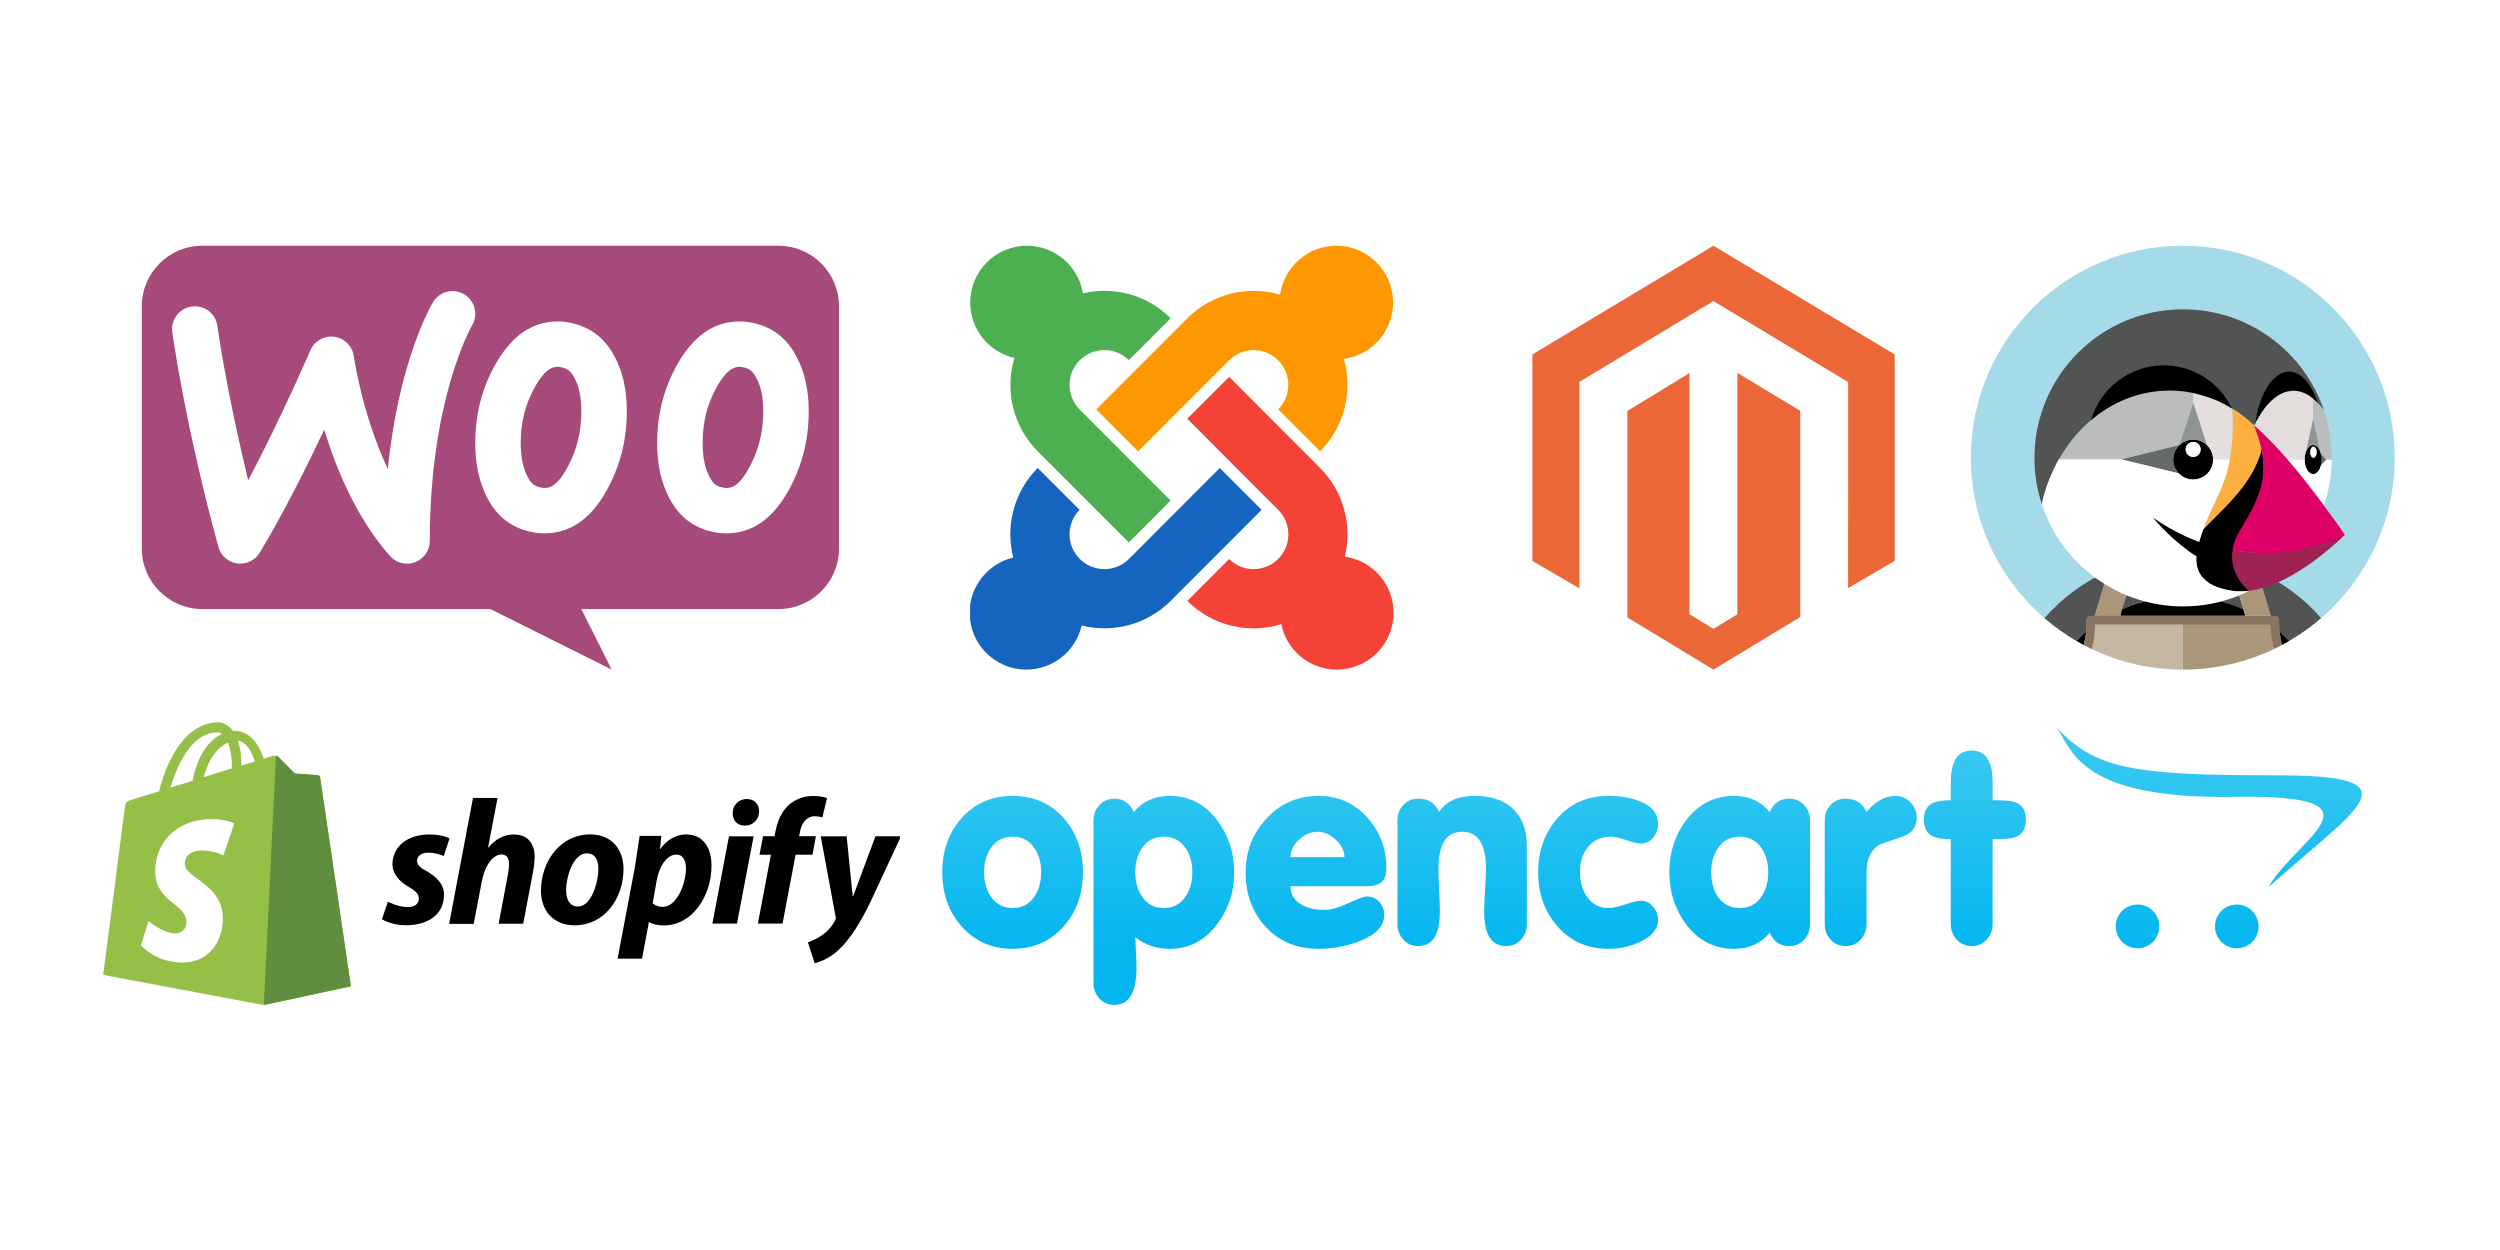 <?xml version="1.0" encoding="UTF-8"?>
<svg xmlns="http://www.w3.org/2000/svg" xmlns:xlink="http://www.w3.org/1999/xlink" width="600pt" height="300pt" viewBox="0 0 600 300" version="1.2">
<defs>
<clipPath id="clip1">
  <path d="M 34 58.977 L 201.527 58.977 L 201.527 160.707 L 34 160.707 Z M 34 58.977 "/>
</clipPath>
<clipPath id="clip2">
  <path d="M 226.141 174.461 L 567 174.461 L 567 241.211 L 226.141 241.211 Z M 226.141 174.461 "/>
</clipPath>
<clipPath id="clip3">
  <path d="M 259.91 209.336 C 259.91 214.445 258.398 218.746 255.363 222.23 C 252.191 225.883 248.074 227.715 243.031 227.715 C 237.977 227.715 233.871 225.883 230.703 222.23 C 227.664 218.746 226.141 214.445 226.141 209.336 C 226.141 204.211 227.664 199.906 230.703 196.438 C 233.906 192.82 238.027 191.012 243.031 191.012 C 248.074 191.012 252.191 192.82 255.363 196.438 C 258.398 199.906 259.91 204.211 259.91 209.336 Z M 249.875 209.336 C 249.875 207.02 249.324 205.066 248.219 203.488 C 246.98 201.691 245.254 200.801 243.031 200.801 C 240.812 200.801 239.082 201.691 237.844 203.488 C 236.73 205.066 236.176 207.02 236.176 209.336 C 236.176 211.637 236.73 213.613 237.844 215.238 C 239.082 217.035 240.812 217.93 243.031 217.93 C 245.254 217.93 246.98 217.035 248.219 215.238 C 249.324 213.613 249.875 211.637 249.875 209.336 Z M 296.203 209.336 C 296.203 214.105 294.832 218.277 292.086 221.844 C 289.145 225.75 285.352 227.715 280.738 227.715 C 277.484 227.715 274.727 226.762 272.469 224.883 C 272.469 225.316 272.516 226.363 272.613 228.043 C 272.707 229.727 272.758 231.102 272.758 232.188 C 272.758 238.18 270.98 241.168 267.426 241.168 C 265.973 241.168 264.785 240.648 263.836 239.625 C 262.902 238.59 262.434 237.344 262.434 235.875 L 262.434 196.906 C 262.434 195.484 262.914 194.254 263.871 193.219 C 264.832 192.195 266.023 191.676 267.438 191.676 C 269.574 191.676 271.137 192.746 272.121 194.883 C 274.223 192.305 277.09 191.012 280.727 191.012 C 285.352 191.012 289.133 192.941 292.086 196.812 C 294.824 200.391 296.203 204.562 296.203 209.336 Z M 286.164 209.336 C 286.164 207.02 285.602 205.066 284.5 203.488 C 283.262 201.691 281.531 200.801 279.312 200.801 C 277.09 200.801 275.363 201.691 274.125 203.488 C 273.02 205.066 272.469 207.02 272.469 209.336 C 272.469 211.637 273.02 213.613 274.125 215.238 C 275.363 217.035 277.09 217.93 279.312 217.93 C 281.531 217.93 283.262 217.035 284.5 215.238 C 285.602 213.613 286.164 211.637 286.164 209.336 Z M 332.723 208.25 C 332.723 209.938 332.328 211.094 331.531 211.746 C 330.738 212.383 329.508 212.707 327.836 212.707 L 309.719 212.707 C 309.719 214.637 310.621 216.121 312.418 217.156 C 313.875 217.965 315.652 218.375 317.75 218.375 C 319.387 218.375 321.344 217.832 323.633 216.758 C 325.926 215.672 327.406 215.141 328.043 215.141 C 329.199 215.141 330.188 215.566 331.004 216.434 C 331.809 217.289 332.215 218.324 332.215 219.52 C 332.215 222.277 330.164 224.426 326.059 225.969 C 322.926 227.125 319.746 227.715 316.492 227.715 C 311.254 227.715 307.031 225.969 303.801 222.484 C 300.574 219 298.949 214.625 298.949 209.336 C 298.949 204.293 300.633 199.992 303.996 196.402 C 307.344 192.809 311.508 191.012 316.477 191.012 C 321.102 191.012 324.969 192.711 328.062 196.109 C 331.156 199.512 332.723 203.559 332.723 208.25 Z M 322.688 205.719 C 322.641 204.176 321.93 202.777 320.562 201.512 C 319.191 200.246 317.742 199.621 316.207 199.621 C 314.613 199.621 313.137 200.246 311.773 201.512 C 310.402 202.777 309.719 204.176 309.719 205.719 Z M 366.445 221.758 C 366.445 223.23 365.973 224.473 365.039 225.508 C 364.09 226.535 362.906 227.051 361.449 227.051 C 357.949 227.051 356.191 224.258 356.191 218.676 C 356.191 217.602 356.266 215.914 356.41 213.59 C 356.562 211.273 356.637 209.574 356.637 208.504 C 356.637 202.582 354.727 199.621 350.922 199.621 C 347.113 199.621 345.219 202.582 345.219 208.504 C 345.219 209.574 345.277 211.273 345.383 213.59 C 345.504 215.914 345.57 217.602 345.57 218.676 C 345.57 224.258 343.84 227.051 340.379 227.051 C 338.93 227.051 337.738 226.535 336.801 225.508 C 335.855 224.473 335.391 223.23 335.391 221.758 L 335.391 196.895 C 335.391 195.434 335.855 194.195 336.801 193.195 C 337.738 192.184 338.941 191.676 340.395 191.676 C 342.797 191.676 344.465 192.746 345.398 194.883 C 347.02 192.305 349.891 191.012 353.996 191.012 C 357.801 191.012 360.828 192.023 363.043 194.039 C 365.312 196.195 366.445 199.16 366.445 202.934 Z M 397.934 220.688 C 397.934 222.965 396.461 224.773 393.5 226.102 C 391.152 227.172 388.664 227.715 386.047 227.715 C 380.992 227.715 376.887 225.883 373.719 222.23 C 370.684 218.746 369.16 214.445 369.16 209.336 C 369.16 204.211 370.703 199.883 373.816 196.34 C 376.926 192.785 380.992 191.012 386.047 191.012 C 388.969 191.012 391.477 191.445 393.566 192.305 C 396.48 193.461 397.934 195.266 397.934 197.727 C 397.934 198.969 397.555 200.062 396.781 201.016 C 396.008 201.957 395.023 202.438 393.828 202.438 C 393.008 202.438 391.832 202.16 390.301 201.621 C 388.762 201.066 387.539 200.801 386.641 200.801 C 384.246 200.801 382.387 201.656 381.059 203.367 C 379.82 204.91 379.195 206.887 379.195 209.336 C 379.195 211.637 379.746 213.59 380.863 215.168 C 382.094 217.012 383.84 217.93 386.062 217.93 C 387.047 217.93 388.391 217.637 390.105 217.047 C 391.824 216.469 393.062 216.168 393.828 216.168 C 394.945 216.168 395.902 216.648 396.723 217.59 C 397.527 218.543 397.934 219.566 397.934 220.688 Z M 434.418 221.758 C 434.418 223.23 433.953 224.473 433.012 225.508 C 432.062 226.535 430.863 227.051 429.406 227.051 C 427.223 227.051 425.668 225.98 424.73 223.848 C 422.625 226.426 419.758 227.715 416.117 227.715 C 411.469 227.715 407.648 225.75 404.691 221.844 C 402.004 218.277 400.648 214.105 400.648 209.336 C 400.648 204.562 402.004 200.391 404.691 196.812 C 407.695 192.941 411.5 191.012 416.117 191.012 C 419.758 191.012 422.625 192.305 424.73 194.883 C 425.668 192.746 427.223 191.676 429.406 191.676 C 430.824 191.676 432.016 192.195 432.98 193.219 C 433.938 194.254 434.418 195.473 434.418 196.895 Z M 424.383 209.336 C 424.383 207.02 423.832 205.066 422.727 203.488 C 421.441 201.691 419.711 200.801 417.535 200.801 C 415.32 200.801 413.59 201.691 412.352 203.488 C 411.234 205.066 410.684 207.02 410.684 209.336 C 410.684 211.637 411.223 213.613 412.293 215.238 C 413.562 217.035 415.32 217.93 417.535 217.93 C 419.758 217.93 421.488 217.035 422.727 215.238 C 423.832 213.613 424.383 211.637 424.383 209.336 Z M 460.023 196.23 C 460.023 198.391 458.977 199.871 456.891 200.68 C 454.961 201.332 453.035 201.996 451.121 202.68 C 449.016 203.887 447.973 206.129 447.973 209.383 L 447.973 221.758 C 447.973 223.23 447.488 224.473 446.555 225.508 C 445.602 226.535 444.406 227.051 442.953 227.051 C 441.492 227.051 440.285 226.535 439.355 225.508 C 438.402 224.473 437.93 223.23 437.93 221.758 L 437.93 196.895 C 437.93 195.434 438.402 194.195 439.34 193.195 C 440.285 192.184 441.492 191.676 442.941 191.676 C 445.344 191.676 447.008 192.746 447.945 194.883 C 450.094 192.305 452.402 191.012 454.887 191.012 C 456.305 191.012 457.516 191.531 458.527 192.555 C 459.516 193.59 460.023 194.82 460.023 196.23 Z M 486.207 196.691 C 486.207 198.93 485.328 200.34 483.594 200.945 C 482.734 201.246 480.945 201.402 478.223 201.402 L 478.223 221.758 C 478.223 223.23 477.742 224.473 476.805 225.508 C 475.859 226.535 474.656 227.051 473.203 227.051 C 471.789 227.051 470.59 226.535 469.625 225.508 C 468.668 224.473 468.188 223.23 468.188 221.758 L 468.188 201.402 C 466.117 201.402 464.621 201.137 463.676 200.621 C 462.379 199.898 461.738 198.582 461.738 196.691 C 461.738 194.797 462.398 193.508 463.73 192.82 C 464.633 192.312 466.117 192.051 468.188 192.051 L 468.188 187.734 C 468.188 182.66 469.859 180.129 473.203 180.129 C 476.547 180.129 478.223 182.66 478.223 187.734 L 478.223 192.051 C 480.945 192.051 482.734 192.207 483.594 192.508 C 485.328 193.109 486.207 194.508 486.207 196.691 Z M 566.836 190.57 C 566.809 187.477 561.113 186.07 546.375 186.07 C 511.793 186.07 503.016 184.586 493.625 174.668 C 497.574 180.625 499.734 191.797 536.293 191.242 C 574.434 190.652 551.164 201.113 544.398 212.938 C 556.602 201.996 566.797 194.785 566.836 190.613 Z M 518.234 222.34 C 518.234 225.234 515.898 227.582 513.016 227.582 C 510.121 227.582 507.781 225.234 507.781 222.34 C 507.781 219.434 510.121 217.082 513.016 217.082 C 515.898 217.082 518.234 219.434 518.234 222.34 Z M 542.055 222.34 C 542.055 225.234 539.715 227.582 536.832 227.582 C 533.938 227.582 531.594 225.234 531.594 222.34 C 531.594 219.434 533.938 217.082 536.832 217.082 C 539.715 217.082 542.055 219.434 542.055 222.34 Z M 542.055 222.34 "/>
</clipPath>
<linearGradient id="linear0" gradientUnits="userSpaceOnUse" x1="0.5" y1="1" x2="0.5" y2="-0" gradientTransform="matrix(340.696,0,0,66.499,226.141,174.667)">
<stop offset="0" style="stop-color:rgb(1.599%,71.399%,94.099%);stop-opacity:1;"/>
<stop offset="0.125" style="stop-color:rgb(1.599%,71.399%,94.099%);stop-opacity:1;"/>
<stop offset="0.188" style="stop-color:rgb(1.599%,71.399%,94.099%);stop-opacity:1;"/>
<stop offset="0.219" style="stop-color:rgb(1.74%,71.446%,94.099%);stop-opacity:1;"/>
<stop offset="0.227" style="stop-color:rgb(1.991%,71.533%,94.099%);stop-opacity:1;"/>
<stop offset="0.234" style="stop-color:rgb(2.216%,71.611%,94.099%);stop-opacity:1;"/>
<stop offset="0.242" style="stop-color:rgb(2.44%,71.687%,94.099%);stop-opacity:1;"/>
<stop offset="0.25" style="stop-color:rgb(2.664%,71.765%,94.099%);stop-opacity:1;"/>
<stop offset="0.258" style="stop-color:rgb(2.888%,71.841%,94.099%);stop-opacity:1;"/>
<stop offset="0.266" style="stop-color:rgb(3.113%,71.919%,94.099%);stop-opacity:1;"/>
<stop offset="0.273" style="stop-color:rgb(3.337%,71.996%,94.099%);stop-opacity:1;"/>
<stop offset="0.281" style="stop-color:rgb(3.561%,72.073%,94.099%);stop-opacity:1;"/>
<stop offset="0.289" style="stop-color:rgb(3.786%,72.15%,94.099%);stop-opacity:1;"/>
<stop offset="0.297" style="stop-color:rgb(4.01%,72.227%,94.099%);stop-opacity:1;"/>
<stop offset="0.305" style="stop-color:rgb(4.233%,72.304%,94.099%);stop-opacity:1;"/>
<stop offset="0.312" style="stop-color:rgb(4.457%,72.382%,94.099%);stop-opacity:1;"/>
<stop offset="0.32" style="stop-color:rgb(4.681%,72.458%,94.099%);stop-opacity:1;"/>
<stop offset="0.328" style="stop-color:rgb(4.906%,72.536%,94.099%);stop-opacity:1;"/>
<stop offset="0.336" style="stop-color:rgb(5.13%,72.612%,94.099%);stop-opacity:1;"/>
<stop offset="0.344" style="stop-color:rgb(5.354%,72.69%,94.099%);stop-opacity:1;"/>
<stop offset="0.352" style="stop-color:rgb(5.579%,72.766%,94.099%);stop-opacity:1;"/>
<stop offset="0.359" style="stop-color:rgb(5.803%,72.844%,94.099%);stop-opacity:1;"/>
<stop offset="0.367" style="stop-color:rgb(6.027%,72.92%,94.099%);stop-opacity:1;"/>
<stop offset="0.375" style="stop-color:rgb(6.252%,72.998%,94.099%);stop-opacity:1;"/>
<stop offset="0.383" style="stop-color:rgb(6.476%,73.074%,94.099%);stop-opacity:1;"/>
<stop offset="0.391" style="stop-color:rgb(6.7%,73.152%,94.099%);stop-opacity:1;"/>
<stop offset="0.398" style="stop-color:rgb(6.924%,73.228%,94.099%);stop-opacity:1;"/>
<stop offset="0.406" style="stop-color:rgb(7.147%,73.306%,94.099%);stop-opacity:1;"/>
<stop offset="0.414" style="stop-color:rgb(7.372%,73.383%,94.099%);stop-opacity:1;"/>
<stop offset="0.422" style="stop-color:rgb(7.596%,73.46%,94.099%);stop-opacity:1;"/>
<stop offset="0.43" style="stop-color:rgb(7.82%,73.537%,94.099%);stop-opacity:1;"/>
<stop offset="0.438" style="stop-color:rgb(8.044%,73.615%,94.099%);stop-opacity:1;"/>
<stop offset="0.445" style="stop-color:rgb(8.269%,73.691%,94.099%);stop-opacity:1;"/>
<stop offset="0.453" style="stop-color:rgb(8.493%,73.769%,94.099%);stop-opacity:1;"/>
<stop offset="0.461" style="stop-color:rgb(8.717%,73.845%,94.099%);stop-opacity:1;"/>
<stop offset="0.469" style="stop-color:rgb(8.942%,73.923%,94.099%);stop-opacity:1;"/>
<stop offset="0.477" style="stop-color:rgb(9.166%,73.999%,94.099%);stop-opacity:1;"/>
<stop offset="0.484" style="stop-color:rgb(9.39%,74.075%,94.099%);stop-opacity:1;"/>
<stop offset="0.492" style="stop-color:rgb(9.615%,74.153%,94.099%);stop-opacity:1;"/>
<stop offset="0.5" style="stop-color:rgb(9.839%,74.229%,94.099%);stop-opacity:1;"/>
<stop offset="0.508" style="stop-color:rgb(10.063%,74.307%,94.099%);stop-opacity:1;"/>
<stop offset="0.516" style="stop-color:rgb(10.286%,74.384%,94.099%);stop-opacity:1;"/>
<stop offset="0.523" style="stop-color:rgb(10.51%,74.461%,94.099%);stop-opacity:1;"/>
<stop offset="0.531" style="stop-color:rgb(10.735%,74.538%,94.099%);stop-opacity:1;"/>
<stop offset="0.539" style="stop-color:rgb(10.959%,74.615%,94.099%);stop-opacity:1;"/>
<stop offset="0.547" style="stop-color:rgb(11.183%,74.692%,94.099%);stop-opacity:1;"/>
<stop offset="0.555" style="stop-color:rgb(11.407%,74.77%,94.099%);stop-opacity:1;"/>
<stop offset="0.562" style="stop-color:rgb(11.632%,74.846%,94.099%);stop-opacity:1;"/>
<stop offset="0.57" style="stop-color:rgb(11.856%,74.924%,94.099%);stop-opacity:1;"/>
<stop offset="0.578" style="stop-color:rgb(12.08%,75%,94.099%);stop-opacity:1;"/>
<stop offset="0.586" style="stop-color:rgb(12.305%,75.078%,94.099%);stop-opacity:1;"/>
<stop offset="0.594" style="stop-color:rgb(12.529%,75.154%,94.099%);stop-opacity:1;"/>
<stop offset="0.602" style="stop-color:rgb(12.753%,75.232%,94.099%);stop-opacity:1;"/>
<stop offset="0.609" style="stop-color:rgb(12.978%,75.308%,94.099%);stop-opacity:1;"/>
<stop offset="0.617" style="stop-color:rgb(13.2%,75.386%,94.099%);stop-opacity:1;"/>
<stop offset="0.625" style="stop-color:rgb(13.425%,75.462%,94.099%);stop-opacity:1;"/>
<stop offset="0.633" style="stop-color:rgb(13.649%,75.54%,94.099%);stop-opacity:1;"/>
<stop offset="0.641" style="stop-color:rgb(13.873%,75.616%,94.099%);stop-opacity:1;"/>
<stop offset="0.648" style="stop-color:rgb(14.098%,75.694%,94.099%);stop-opacity:1;"/>
<stop offset="0.656" style="stop-color:rgb(14.322%,75.771%,94.099%);stop-opacity:1;"/>
<stop offset="0.664" style="stop-color:rgb(14.546%,75.848%,94.099%);stop-opacity:1;"/>
<stop offset="0.672" style="stop-color:rgb(14.771%,75.925%,94.099%);stop-opacity:1;"/>
<stop offset="0.68" style="stop-color:rgb(14.995%,76.003%,94.099%);stop-opacity:1;"/>
<stop offset="0.688" style="stop-color:rgb(15.219%,76.079%,94.099%);stop-opacity:1;"/>
<stop offset="0.695" style="stop-color:rgb(15.443%,76.157%,94.099%);stop-opacity:1;"/>
<stop offset="0.703" style="stop-color:rgb(15.668%,76.233%,94.099%);stop-opacity:1;"/>
<stop offset="0.711" style="stop-color:rgb(15.892%,76.311%,94.099%);stop-opacity:1;"/>
<stop offset="0.719" style="stop-color:rgb(16.116%,76.387%,94.099%);stop-opacity:1;"/>
<stop offset="0.727" style="stop-color:rgb(16.339%,76.465%,94.099%);stop-opacity:1;"/>
<stop offset="0.734" style="stop-color:rgb(16.563%,76.541%,94.099%);stop-opacity:1;"/>
<stop offset="0.742" style="stop-color:rgb(16.788%,76.619%,94.099%);stop-opacity:1;"/>
<stop offset="0.75" style="stop-color:rgb(17.012%,76.695%,94.099%);stop-opacity:1;"/>
<stop offset="0.758" style="stop-color:rgb(17.236%,76.772%,94.099%);stop-opacity:1;"/>
<stop offset="0.766" style="stop-color:rgb(17.461%,76.849%,94.099%);stop-opacity:1;"/>
<stop offset="0.773" style="stop-color:rgb(17.685%,76.926%,94.099%);stop-opacity:1;"/>
<stop offset="0.781" style="stop-color:rgb(17.909%,77.003%,94.099%);stop-opacity:1;"/>
<stop offset="0.789" style="stop-color:rgb(18.134%,77.08%,94.099%);stop-opacity:1;"/>
<stop offset="0.797" style="stop-color:rgb(18.358%,77.158%,94.099%);stop-opacity:1;"/>
<stop offset="0.805" style="stop-color:rgb(18.582%,77.234%,94.099%);stop-opacity:1;"/>
<stop offset="0.812" style="stop-color:rgb(18.806%,77.312%,94.099%);stop-opacity:1;"/>
<stop offset="0.82" style="stop-color:rgb(19.031%,77.388%,94.099%);stop-opacity:1;"/>
<stop offset="0.828" style="stop-color:rgb(19.254%,77.466%,94.099%);stop-opacity:1;"/>
<stop offset="0.836" style="stop-color:rgb(19.478%,77.542%,94.099%);stop-opacity:1;"/>
<stop offset="0.844" style="stop-color:rgb(19.702%,77.62%,94.099%);stop-opacity:1;"/>
<stop offset="0.852" style="stop-color:rgb(19.926%,77.696%,94.099%);stop-opacity:1;"/>
<stop offset="0.859" style="stop-color:rgb(20.151%,77.774%,94.099%);stop-opacity:1;"/>
<stop offset="0.867" style="stop-color:rgb(20.375%,77.85%,94.099%);stop-opacity:1;"/>
<stop offset="0.875" style="stop-color:rgb(20.599%,77.928%,94.099%);stop-opacity:1;"/>
<stop offset="0.883" style="stop-color:rgb(20.824%,78.004%,94.099%);stop-opacity:1;"/>
<stop offset="0.891" style="stop-color:rgb(21.048%,78.082%,94.099%);stop-opacity:1;"/>
<stop offset="0.898" style="stop-color:rgb(21.272%,78.159%,94.099%);stop-opacity:1;"/>
<stop offset="0.906" style="stop-color:rgb(21.497%,78.236%,94.099%);stop-opacity:1;"/>
<stop offset="0.914" style="stop-color:rgb(21.721%,78.313%,94.099%);stop-opacity:1;"/>
<stop offset="0.922" style="stop-color:rgb(21.945%,78.391%,94.099%);stop-opacity:1;"/>
<stop offset="0.93" style="stop-color:rgb(22.168%,78.467%,94.099%);stop-opacity:1;"/>
<stop offset="0.938" style="stop-color:rgb(22.392%,78.545%,94.099%);stop-opacity:1;"/>
<stop offset="0.945" style="stop-color:rgb(22.617%,78.621%,94.099%);stop-opacity:1;"/>
<stop offset="0.953" style="stop-color:rgb(22.841%,78.699%,94.099%);stop-opacity:1;"/>
<stop offset="0.961" style="stop-color:rgb(23.065%,78.775%,94.099%);stop-opacity:1;"/>
<stop offset="0.969" style="stop-color:rgb(23.289%,78.853%,94.099%);stop-opacity:1;"/>
<stop offset="0.977" style="stop-color:rgb(23.514%,78.929%,94.099%);stop-opacity:1;"/>
<stop offset="0.984" style="stop-color:rgb(23.738%,79.007%,94.099%);stop-opacity:1;"/>
<stop offset="0.992" style="stop-color:rgb(23.962%,79.083%,94.099%);stop-opacity:1;"/>
<stop offset="1" style="stop-color:rgb(24.187%,79.161%,94.099%);stop-opacity:1;"/>
</linearGradient>
<clipPath id="clip4">
  <path d="M 473.008 58.977 L 574.738 58.977 L 574.738 149 L 473.008 149 Z M 473.008 58.977 "/>
</clipPath>
<clipPath id="clip5">
  <path d="M 523 149 L 546 149 L 546 160.707 L 523 160.707 Z M 523 149 "/>
</clipPath>
<clipPath id="clip6">
  <path d="M 502 149 L 524 149 L 524 160.707 L 502 160.707 Z M 502 149 "/>
</clipPath>
<clipPath id="clip7">
  <path d="M 367.664 58.977 L 454.664 58.977 L 454.664 160.707 L 367.664 160.707 Z M 367.664 58.977 "/>
</clipPath>
<clipPath id="clip8">
  <path d="M 24.723 173 L 85 173 L 85 241.219 L 24.723 241.219 Z M 24.723 173 "/>
</clipPath>
<clipPath id="clip9">
  <path d="M 63 181 L 85 181 L 85 241.219 L 63 241.219 Z M 63 181 "/>
</clipPath>
<clipPath id="clip10">
  <path d="M 91 191 L 215.973 191 L 215.973 232 L 91 232 Z M 91 191 "/>
</clipPath>
<clipPath id="clip11">
  <path d="M 232.828 112 L 303 112 L 303 160.707 L 232.828 160.707 Z M 232.828 112 "/>
</clipPath>
<clipPath id="clip12">
  <path d="M 263 58.977 L 334.559 58.977 L 334.559 109 L 263 109 Z M 263 58.977 "/>
</clipPath>
<clipPath id="clip13">
  <path d="M 284 90 L 334.559 90 L 334.559 160.707 L 284 160.707 Z M 284 90 "/>
</clipPath>
<clipPath id="clip14">
  <path d="M 232.828 58.977 L 281 58.977 L 281 131 L 232.828 131 Z M 232.828 58.977 "/>
</clipPath>
</defs>
<g id="surface1">
<rect x="0" y="0" width="600" height="300" style="fill:rgb(100%,100%,100%);fill-opacity:1;stroke:none;"/>
<rect x="0" y="0" width="600" height="300" style="fill:rgb(100%,100%,100%);fill-opacity:1;stroke:none;"/>
<rect x="0" y="0" width="600" height="300" style="fill:rgb(100%,100%,100%);fill-opacity:1;stroke:none;"/>
<g clip-path="url(#clip1)" clip-rule="nonzero">
<path style=" stroke:none;fill-rule:nonzero;fill:rgb(65.099%,29.019%,48.239%);fill-opacity:1;" d="M 186.816 58.977 L 48.582 58.977 C 40.547 58.977 34.031 65.484 34.031 73.508 L 34.031 131.641 C 34.031 139.668 40.547 146.176 48.582 146.176 L 117.699 146.176 L 146.801 160.707 L 139.523 146.176 L 186.816 146.176 C 194.852 146.176 201.367 139.668 201.367 131.641 L 201.367 73.508 C 201.367 65.484 194.852 58.977 186.816 58.977 Z M 186.816 58.977 "/>
</g>
<path style=" stroke:none;fill-rule:nonzero;fill:rgb(100%,100%,100%);fill-opacity:1;" d="M 177.516 88.043 C 177.664 88.043 177.992 88.062 178.523 88.18 C 179.766 88.461 180.555 88.898 181.504 90.672 C 182.633 92.703 183.18 95.336 183.18 98.719 C 183.18 103.801 182.023 108.309 179.637 112.535 C 177.07 117.109 175.191 117.109 174.289 117.109 C 174.141 117.109 173.812 117.09 173.281 116.969 C 172.039 116.691 171.25 116.25 170.34 114.551 C 169.203 112.465 168.625 109.707 168.625 106.363 C 168.625 101.281 169.77 96.809 172.129 92.688 C 174.777 88.043 176.695 88.043 177.516 88.043 M 177.516 77.145 C 171.438 77.145 166.508 80.523 162.645 87.289 C 159.359 93.039 157.715 99.398 157.715 106.363 C 157.715 111.574 158.727 116.035 160.75 119.758 C 163.027 124.02 166.383 126.586 170.875 127.605 C 172.074 127.875 173.215 128.008 174.289 128.008 C 180.43 128.008 185.359 124.625 189.16 117.859 C 192.445 112.043 194.09 105.688 194.09 98.719 C 194.09 93.445 193.078 89.051 191.055 85.395 C 188.777 81.133 185.422 78.562 180.93 77.547 C 179.73 77.277 178.59 77.145 177.516 77.145 Z M 133.859 88.043 C 134.012 88.043 134.34 88.062 134.836 88.172 C 136.047 88.449 136.914 88.926 137.852 90.676 C 138.98 92.703 139.523 95.336 139.523 98.719 C 139.523 103.801 138.371 108.309 135.984 112.535 C 133.418 117.109 131.539 117.109 130.637 117.109 C 130.488 117.109 130.156 117.09 129.629 116.969 C 128.387 116.691 127.598 116.25 126.688 114.551 C 125.547 112.465 124.973 109.707 124.973 106.363 C 124.973 101.281 126.117 96.809 128.477 92.688 C 131.125 88.043 133.043 88.043 133.859 88.043 M 133.859 77.145 C 127.785 77.145 122.852 80.523 118.992 87.289 C 115.703 93.039 114.062 99.398 114.062 106.363 C 114.062 111.574 115.07 116.035 117.098 119.758 C 119.375 124.02 122.73 126.586 127.223 127.605 C 128.422 127.875 129.562 128.008 130.637 128.008 C 136.773 128.008 141.707 124.625 145.504 117.859 C 148.793 112.043 150.438 105.688 150.438 98.719 C 150.438 93.445 149.426 89.051 147.402 85.395 C 145.125 81.133 141.707 78.562 137.277 77.547 C 136.078 77.277 134.938 77.145 133.859 77.145 Z M 97.691 135.273 C 96.16 135.273 94.664 134.629 93.605 133.441 C 85.617 124.434 80.711 112.602 77.816 103.129 C 73.656 111.922 68.039 123.164 62.355 132.625 C 61.23 134.496 59.102 135.504 56.93 135.223 C 54.762 134.922 52.984 133.359 52.41 131.254 C 44.363 101.727 41.473 80.57 41.355 79.684 C 40.957 76.703 43.051 73.961 46.035 73.559 C 49.059 73.164 51.77 75.246 52.172 78.23 C 52.195 78.406 54.25 93.406 59.566 115.285 C 67.637 99.996 74.402 84.273 74.488 84.074 C 75.461 81.824 77.832 80.48 80.238 80.824 C 82.668 81.148 84.582 83.059 84.91 85.484 C 84.938 85.672 86.883 99.383 93.078 112.555 C 95.695 86.52 103.531 73.176 103.926 72.516 C 105.48 69.93 108.836 69.094 111.414 70.645 C 114 72.191 114.836 75.539 113.285 78.121 C 113.195 78.281 103.148 95.727 103.148 129.824 C 103.148 132.09 101.742 134.121 99.625 134.918 C 98.992 135.16 98.344 135.273 97.691 135.273 Z M 97.691 135.273 "/>
<g clip-path="url(#clip2)" clip-rule="nonzero">
<g clip-path="url(#clip3)" clip-rule="nonzero">
<path style=" stroke:none;fill-rule:nonzero;fill:url(#linear0);" d="M 226.141 174.668 L 226.141 241.168 L 574.141 241.168 L 574.141 174.668 Z M 226.141 174.668 "/>
</g>
</g>
<g clip-path="url(#clip4)" clip-rule="nonzero">
<path style=" stroke:none;fill-rule:nonzero;fill:rgb(64.709%,85.88%,90.979%);fill-opacity:1;" d="M 505.984 137.031 C 506.793 136.668 507.617 136.336 508.449 136.023 C 509.387 135.672 510.332 135.34 511.289 135.051 C 512.48 134.691 513.684 134.367 514.906 134.105 C 516.547 133.762 518.211 133.504 519.883 133.34 C 518.945 136.293 517.906 139.23 516.781 142.148 C 516.832 142.715 516.855 143.281 516.871 143.852 C 519.137 143.406 521.477 143.168 523.875 143.168 C 526.27 143.168 528.609 143.406 530.875 143.852 C 530.891 143.281 530.914 142.715 530.965 142.148 C 529.84 139.23 528.801 136.293 527.863 133.34 C 529.535 133.504 531.203 133.762 532.844 134.105 C 534.062 134.367 535.262 134.691 536.453 135.051 C 537.418 135.34 538.363 135.672 539.301 136.023 C 540.129 136.336 540.953 136.668 541.766 137.031 C 547.531 139.598 552.785 143.406 557.09 148.344 C 567.891 139.02 574.738 125.234 574.738 109.844 C 574.738 81.75 551.965 58.977 523.875 58.977 C 495.781 58.977 473.008 81.75 473.008 109.844 C 473.008 125.234 479.855 139.02 490.656 148.344 C 494.965 143.406 500.219 139.598 505.984 137.031 "/>
</g>
<path style=" stroke:none;fill-rule:nonzero;fill:rgb(32.159%,32.549%,32.549%);fill-opacity:1;" d="M 541.766 137.031 L 544.922 147.887 L 545.816 147.934 C 546.402 147.934 546.812 148.082 546.812 148.664 C 546.812 149.633 546.859 150.719 546.949 151.664 C 547.738 152.336 548.695 153.086 549.422 153.816 C 552.152 152.23 554.719 150.395 557.09 148.344 C 552.785 143.406 547.531 139.598 541.766 137.031 "/>
<path style=" stroke:none;fill-rule:nonzero;fill:rgb(32.159%,32.549%,32.549%);fill-opacity:1;" d="M 535.594 136.922 L 539.301 136.023 C 538.363 135.672 537.418 135.34 536.453 135.051 C 535.262 134.691 534.062 134.367 532.844 134.105 C 531.203 133.762 529.535 133.504 527.863 133.34 C 528.801 136.293 529.84 139.23 530.965 142.148 C 530.914 142.715 530.891 143.281 530.875 143.852 C 533.504 144.371 536.086 145.27 538.473 146.328 L 535.594 136.922 "/>
<path style=" stroke:none;fill-rule:nonzero;fill:rgb(0%,0%,0%);fill-opacity:1;" d="M 498.324 153.816 C 498.914 154.164 499.512 154.5 500.117 154.82 C 500.328 153.801 500.668 152.387 500.773 151.336 C 499.984 152.004 499.051 153.086 498.324 153.816 "/>
<path style=" stroke:none;fill-rule:nonzero;fill:rgb(0%,0%,0%);fill-opacity:1;" d="M 538.414 146.234 C 536.027 145.18 533.504 144.371 530.875 143.852 C 528.609 143.406 526.27 143.168 523.875 143.168 C 521.477 143.168 519.137 143.406 516.871 143.852 C 514.246 144.371 511.504 145.152 509.117 146.211 L 508.863 147.793 L 538.887 147.793 L 538.414 146.234 "/>
<path style=" stroke:none;fill-rule:nonzero;fill:rgb(32.159%,32.549%,32.549%);fill-opacity:1;" d="M 500.68 151.641 C 500.773 150.695 500.84 149.848 500.84 148.883 C 500.84 148.297 501.238 147.926 501.82 147.926 L 502.773 147.891 L 505.984 137.031 C 500.219 139.598 494.965 143.406 490.656 148.344 C 493.031 150.395 495.594 152.23 498.324 153.816 C 499.051 153.086 499.809 152.387 500.594 151.715 "/>
<path style=" stroke:none;fill-rule:nonzero;fill:rgb(0%,0%,0%);fill-opacity:1;" d="M 547.34 153.57 C 547.547 154.605 547.594 154.809 547.629 154.82 C 548.238 154.5 548.832 154.164 549.422 153.816 C 548.695 153.086 547.914 152.363 547.129 151.695 L 547.34 153.57 "/>
<path style=" stroke:none;fill-rule:nonzero;fill:rgb(66.669%,58.82%,47.06%);fill-opacity:1;" d="M 538.414 146.234 L 538.887 147.793 L 545.027 147.793 L 541.766 137.031 C 540.953 136.668 540.129 136.336 539.301 136.023 L 535.594 136.922 L 538.414 146.234 "/>
<path style=" stroke:none;fill-rule:nonzero;fill:rgb(76.859%,71.37%,63.139%);fill-opacity:1;" d="M 502.828 149.965 C 502.859 149.941 502.891 149.922 502.926 149.898 L 502.832 149.898 C 502.832 149.922 502.828 149.941 502.828 149.965 "/>
<path style=" stroke:none;fill-rule:nonzero;fill:rgb(66.669%,58.82%,47.06%);fill-opacity:1;" d="M 544.914 149.898 L 544.824 149.898 C 544.855 149.922 544.887 149.941 544.918 149.965 C 544.918 149.941 544.914 149.922 544.914 149.898 "/>
<g clip-path="url(#clip5)" clip-rule="nonzero">
<path style=" stroke:none;fill-rule:nonzero;fill:rgb(66.669%,58.82%,47.06%);fill-opacity:1;" d="M 544.809 149.738 L 523.828 149.762 L 523.875 160.707 C 531.684 160.707 539.078 158.941 545.688 155.801 C 545.258 153.906 545.215 151.863 545.141 149.875 C 545.109 149.852 544.809 149.738 544.809 149.738 "/>
</g>
<g clip-path="url(#clip6)" clip-rule="nonzero">
<path style=" stroke:none;fill-rule:nonzero;fill:rgb(76.859%,71.37%,63.139%);fill-opacity:1;" d="M 523.84 149.812 C 523.84 149.812 502.746 149.785 502.711 149.809 C 502.641 151.793 502.23 154.156 502.059 155.801 C 508.672 158.941 516.066 160.707 523.875 160.707 L 523.887 149.848 L 523.84 149.812 "/>
</g>
<path style=" stroke:none;fill-rule:nonzero;fill:rgb(32.159%,32.549%,32.549%);fill-opacity:1;" d="M 538.438 140.535 C 538.281 140.359 538.125 140.172 537.961 139.957 C 538.129 140.172 538.281 140.359 538.438 140.535 "/>
<path style=" stroke:none;fill-rule:nonzero;fill:rgb(66.669%,58.82%,47.06%);fill-opacity:1;" d="M 539.605 141.695 C 539.605 141.695 539.609 141.707 539.617 141.727 C 539.609 141.707 539.605 141.695 539.605 141.695 C 539.605 141.695 539.094 141.289 538.438 140.535 C 539.094 141.289 539.605 141.695 539.605 141.695 "/>
<path style=" stroke:none;fill-rule:nonzero;fill:rgb(40.388%,41.57%,41.57%);fill-opacity:1;" d="M 557.141 109.512 C 557.145 109.523 557.148 109.535 557.148 109.551 C 557.152 109.559 557.152 109.566 557.152 109.574 L 557.152 109.578 C 557.176 109.77 557.188 109.977 557.191 110.18 C 557.191 110.215 557.199 110.25 557.199 110.293 L 557.199 110.32 C 557.199 110.359 557.191 110.398 557.191 110.438 C 557.188 110.637 557.176 110.836 557.152 111.027 L 557.152 111.031 C 557.152 111.043 557.152 111.051 557.148 111.059 C 557.148 111.074 557.145 111.09 557.141 111.105 C 557.109 111.312 557.074 111.516 557.023 111.707 L 557.023 111.711 L 557.031 111.703 C 557.031 111.699 557.031 111.695 557.035 111.695 L 558.367 110.301 L 557.023 108.895 C 557.074 109.094 557.109 109.297 557.141 109.512 "/>
<path style=" stroke:none;fill-rule:nonzero;fill:rgb(0%,0%,0%);fill-opacity:1;" d="M 557.141 111.105 C 557.145 111.078 557.152 111.055 557.152 111.027 C 557.176 110.836 557.188 110.637 557.191 110.438 C 557.191 110.391 557.199 110.352 557.199 110.305 C 557.199 110.262 557.191 110.223 557.191 110.18 C 557.188 109.977 557.176 109.77 557.152 109.578 C 557.152 109.555 557.145 109.535 557.141 109.512 C 557.109 109.297 557.074 109.094 557.023 108.895 C 557.008 108.828 556.984 108.77 556.961 108.703 C 556.84 108.305 556.676 107.949 556.484 107.66 C 556.457 107.621 556.426 107.586 556.402 107.547 C 556.348 107.473 556.297 107.406 556.238 107.344 C 556.152 107.25 556.066 107.168 555.973 107.102 C 555.938 107.074 555.902 107.051 555.867 107.027 C 555.789 106.977 555.707 106.934 555.625 106.902 C 555.59 106.887 555.555 106.871 555.512 106.859 C 555.395 106.82 555.273 106.797 555.152 106.797 C 555.023 106.797 554.906 106.82 554.785 106.859 C 554.75 106.871 554.715 106.887 554.68 106.902 C 554.59 106.934 554.512 106.977 554.434 107.027 C 554.398 107.051 554.359 107.074 554.324 107.098 C 554.234 107.168 554.145 107.25 554.062 107.344 C 554.004 107.406 553.953 107.473 553.898 107.547 C 553.871 107.586 553.844 107.621 553.816 107.66 C 553.621 107.953 553.457 108.305 553.34 108.703 C 553.336 108.719 553.328 108.734 553.324 108.75 C 553.273 108.934 553.227 109.125 553.191 109.32 C 553.184 109.387 553.168 109.441 553.16 109.504 C 553.129 109.723 553.113 109.953 553.109 110.191 C 553.109 110.223 553.105 110.254 553.105 110.289 L 553.113 110.289 C 553.113 112.227 554.027 113.797 555.16 113.797 C 555.355 113.797 555.543 113.746 555.719 113.656 C 555.746 113.641 555.777 113.629 555.805 113.613 C 555.879 113.57 555.949 113.523 556.023 113.465 C 556.062 113.434 556.098 113.398 556.133 113.363 C 556.227 113.281 556.309 113.184 556.391 113.078 C 556.445 113.004 556.504 112.93 556.555 112.848 C 556.586 112.793 556.617 112.734 556.648 112.68 C 556.707 112.574 556.762 112.465 556.809 112.344 C 556.824 112.305 556.844 112.266 556.859 112.223 C 556.926 112.059 556.98 111.883 557.023 111.707 C 557.074 111.516 557.109 111.312 557.141 111.105 Z M 555.223 109.84 C 554.797 109.84 554.457 109.246 554.457 108.523 C 554.457 107.797 554.797 107.207 555.223 107.207 C 555.648 107.207 555.992 107.797 555.992 108.523 C 555.992 109.246 555.648 109.84 555.223 109.84 Z M 555.223 109.84 "/>
<path style=" stroke:none;fill-rule:nonzero;fill:rgb(100%,100%,100%);fill-opacity:1;" d="M 555.223 107.207 C 554.797 107.207 554.457 107.797 554.457 108.523 C 554.457 109.246 554.797 109.84 555.223 109.84 C 555.648 109.84 555.992 109.246 555.992 108.523 C 555.992 107.797 555.648 107.207 555.223 107.207 "/>
<path style=" stroke:none;fill-rule:nonzero;fill:rgb(56.47%,57.649%,57.649%);fill-opacity:1;" d="M 553.34 108.703 C 553.457 108.305 553.621 107.953 553.816 107.66 C 553.844 107.621 553.871 107.586 553.898 107.547 C 553.953 107.473 554.004 107.406 554.062 107.344 C 554.145 107.25 554.234 107.168 554.324 107.098 C 554.359 107.074 554.398 107.051 554.434 107.027 C 554.512 106.977 554.59 106.934 554.68 106.902 C 554.715 106.887 554.75 106.871 554.785 106.859 C 554.906 106.82 555.023 106.797 555.152 106.797 C 555.273 106.797 555.395 106.82 555.512 106.859 C 555.555 106.871 555.59 106.887 555.625 106.902 C 555.707 106.934 555.789 106.977 555.867 107.027 C 555.902 107.051 555.938 107.074 555.973 107.102 C 556.066 107.168 556.152 107.25 556.238 107.344 C 556.297 107.406 556.348 107.473 556.402 107.547 C 556.426 107.586 556.457 107.621 556.484 107.66 C 556.68 107.949 556.84 108.305 556.961 108.703 L 555.152 100.406 L 553.34 108.703 "/>
<path style=" stroke:none;fill-rule:nonzero;fill:rgb(0%,0%,0%);fill-opacity:1;" d="M 531.145 110.227 C 531.141 110.062 531.133 109.895 531.113 109.73 L 531.113 109.727 C 531.094 109.566 531.066 109.41 531.035 109.254 C 531.031 109.25 531.031 109.246 531.031 109.242 C 530.996 109.086 530.953 108.941 530.902 108.793 C 530.902 108.789 530.902 108.785 530.898 108.781 C 530.852 108.633 530.797 108.492 530.73 108.348 C 530.73 108.348 530.73 108.344 530.727 108.34 C 530.664 108.199 530.598 108.062 530.52 107.926 C 530.289 107.52 529.996 107.148 529.66 106.828 C 529.23 106.422 528.727 106.09 528.168 105.859 C 528.164 105.859 528.16 105.855 528.156 105.855 C 527.883 105.746 527.594 105.656 527.301 105.598 C 527.289 105.594 527.281 105.594 527.273 105.594 C 526.977 105.535 526.672 105.504 526.355 105.504 C 526.047 105.504 525.746 105.535 525.453 105.59 C 525.441 105.594 525.43 105.594 525.422 105.598 C 525.129 105.652 524.852 105.742 524.582 105.848 C 524.574 105.848 524.566 105.852 524.559 105.855 C 524.285 105.969 524.023 106.102 523.777 106.262 C 523.527 106.422 523.297 106.602 523.082 106.801 L 523.078 106.816 L 523.059 106.82 C 522.719 107.148 522.422 107.52 522.188 107.934 C 522.188 107.938 522.184 107.941 522.18 107.949 C 522.109 108.074 522.047 108.203 521.984 108.34 C 521.977 108.352 521.969 108.367 521.965 108.379 C 521.91 108.508 521.863 108.633 521.82 108.762 C 521.812 108.785 521.801 108.809 521.793 108.836 C 521.754 108.957 521.723 109.078 521.695 109.203 C 521.688 109.238 521.676 109.273 521.668 109.309 C 521.641 109.434 521.625 109.555 521.609 109.684 C 521.605 109.719 521.598 109.758 521.594 109.793 C 521.574 109.961 521.566 110.129 521.566 110.297 C 521.566 110.613 521.598 110.922 521.656 111.223 C 521.656 111.23 521.656 111.234 521.66 111.242 C 521.719 111.539 521.809 111.828 521.918 112.102 C 521.922 112.105 521.922 112.109 521.926 112.113 C 522.156 112.676 522.492 113.18 522.898 113.609 C 523.227 113.949 523.602 114.242 524.012 114.477 C 524.016 114.477 524.016 114.477 524.02 114.48 C 524.148 114.551 524.281 114.613 524.418 114.676 C 524.43 114.684 524.438 114.688 524.449 114.691 C 524.578 114.746 524.707 114.793 524.836 114.836 C 524.859 114.844 524.883 114.855 524.902 114.859 C 525.027 114.902 525.148 114.934 525.273 114.961 C 525.309 114.969 525.34 114.98 525.375 114.988 C 525.496 115.012 525.621 115.027 525.746 115.043 C 525.785 115.047 525.82 115.059 525.859 115.062 C 526.023 115.078 526.191 115.086 526.355 115.086 C 527.016 115.086 527.648 114.953 528.223 114.711 C 528.508 114.59 528.781 114.445 529.035 114.27 C 529.547 113.926 529.984 113.484 530.332 112.973 C 530.5 112.719 530.652 112.449 530.773 112.164 C 531.016 111.586 531.148 110.957 531.148 110.297 C 531.148 110.281 531.145 110.273 531.145 110.262 Z M 526.355 109.668 C 525.363 109.668 524.559 108.859 524.559 107.863 C 524.559 106.871 525.363 106.062 526.355 106.062 C 527.352 106.062 528.156 106.871 528.156 107.863 C 528.156 108.859 527.352 109.668 526.355 109.668 Z M 526.355 109.668 "/>
<path style=" stroke:none;fill-rule:nonzero;fill:rgb(100%,100%,100%);fill-opacity:1;" d="M 526.355 106.062 C 525.363 106.062 524.559 106.871 524.559 107.863 C 524.559 108.859 525.363 109.668 526.355 109.668 C 527.352 109.668 528.156 108.859 528.156 107.863 C 528.156 106.871 527.352 106.062 526.355 106.062 "/>
<path style=" stroke:none;fill-rule:nonzero;fill:rgb(73.329%,73.729%,74.12%);fill-opacity:1;" d="M 523.059 106.82 L 523.078 106.816 L 523.082 106.801 L 526.387 96.707 L 526.387 94.32 C 524.547 93.941 522.652 93.734 520.719 93.734 C 520.074 93.734 519.434 93.762 518.797 93.805 C 518.703 93.812 518.613 93.816 518.516 93.824 C 515.207 94.078 511.941 94.941 508.922 96.32 C 506.332 97.504 503.926 99.062 501.762 100.91 C 501.762 100.91 501.758 100.91 501.758 100.914 C 501.176 101.406 500.621 101.926 500.074 102.457 C 499.973 102.559 499.871 102.656 499.77 102.762 C 499.258 103.273 498.766 103.809 498.285 104.359 C 498.18 104.477 498.078 104.598 497.977 104.719 C 497.496 105.285 497.027 105.863 496.586 106.461 C 496.547 106.512 496.516 106.562 496.477 106.613 C 496.055 107.188 495.652 107.781 495.262 108.379 C 495.188 108.5 495.109 108.613 495.035 108.734 C 494.719 109.23 494.43 109.742 494.137 110.254 L 509.176 110.254 L 523.059 106.82 "/>
<path style=" stroke:none;fill-rule:nonzero;fill:rgb(89.02%,86.67%,85.88%);fill-opacity:1;" d="M 535.754 105.688 C 535.781 105.297 535.812 104.898 535.832 104.504 C 535.859 103.973 535.875 103.441 535.887 102.902 C 535.895 102.492 535.891 102.078 535.891 101.66 C 535.891 101.539 535.895 101.422 535.891 101.301 C 535.883 100.234 535.84 99.164 535.773 98.094 L 535.762 98.09 C 535.762 98.086 535.762 98.082 535.758 98.082 C 535.754 98.078 535.738 98.07 535.727 98.062 C 535.715 98.055 535.703 98.047 535.68 98.035 C 535.484 97.922 535 97.645 534.566 97.398 C 534.559 97.395 534.547 97.387 534.539 97.383 C 534.43 97.32 534.324 97.262 534.23 97.207 C 534.227 97.207 534.227 97.203 534.223 97.203 C 534.141 97.156 534.07 97.117 534.008 97.082 C 533.996 97.074 533.977 97.066 533.965 97.059 C 533.895 97.02 533.84 96.992 533.809 96.973 C 533.117 96.613 532.41 96.285 531.695 95.98 C 529.984 95.258 527.68 94.625 526.387 94.32 L 526.387 96.707 L 529.656 106.816 L 529.66 106.828 C 529.996 107.148 530.289 107.52 530.52 107.926 C 530.598 108.062 530.664 108.199 530.727 108.34 C 530.73 108.344 530.73 108.348 530.73 108.348 C 530.797 108.492 530.852 108.633 530.898 108.781 C 530.902 108.785 530.902 108.789 530.902 108.793 C 530.953 108.941 530.996 109.086 531.031 109.242 C 531.031 109.246 531.031 109.25 531.035 109.254 C 531.066 109.41 531.094 109.566 531.113 109.727 L 531.113 109.73 C 531.133 109.895 531.141 110.062 531.145 110.227 L 531.156 110.254 L 535.164 110.254 C 535.434 108.789 535.625 107.305 535.742 105.812 C 535.746 105.77 535.75 105.73 535.754 105.688 "/>
<path style=" stroke:none;fill-rule:nonzero;fill:rgb(98.819%,69.019%,24.709%);fill-opacity:1;" d="M 540.992 102.113 C 540.988 102.117 540.988 102.121 540.984 102.125 C 540.988 102.121 540.988 102.117 540.992 102.113 "/>
<path style=" stroke:none;fill-rule:nonzero;fill:rgb(56.47%,57.649%,57.649%);fill-opacity:1;" d="M 523.082 106.801 C 523.297 106.602 523.527 106.422 523.777 106.262 C 524.023 106.102 524.285 105.969 524.559 105.855 C 524.566 105.852 524.574 105.852 524.582 105.848 C 524.852 105.742 525.129 105.652 525.422 105.598 C 525.43 105.594 525.441 105.594 525.453 105.59 C 525.746 105.535 526.047 105.504 526.355 105.504 C 526.672 105.504 526.977 105.535 527.273 105.594 C 527.281 105.594 527.289 105.594 527.301 105.598 C 527.594 105.656 527.883 105.746 528.156 105.855 C 528.16 105.855 528.164 105.859 528.168 105.859 C 528.727 106.09 529.23 106.422 529.66 106.828 L 529.656 106.816 L 526.387 96.707 L 523.082 106.801 "/>
<path style=" stroke:none;fill-rule:nonzero;fill:rgb(40.388%,41.57%,41.57%);fill-opacity:1;" d="M 521.918 112.102 C 521.809 111.828 521.719 111.539 521.66 111.242 C 521.656 111.234 521.656 111.23 521.656 111.223 C 521.598 110.922 521.566 110.613 521.566 110.297 C 521.566 110.129 521.574 109.961 521.594 109.793 C 521.598 109.758 521.605 109.719 521.609 109.684 C 521.625 109.555 521.641 109.434 521.668 109.309 C 521.676 109.273 521.688 109.238 521.695 109.203 C 521.723 109.078 521.754 108.957 521.793 108.836 C 521.801 108.809 521.812 108.785 521.82 108.762 C 521.863 108.633 521.91 108.508 521.965 108.379 C 521.969 108.367 521.977 108.352 521.984 108.34 C 522.047 108.203 522.109 108.074 522.18 107.949 C 522.184 107.941 522.188 107.938 522.188 107.934 C 522.422 107.52 522.719 107.148 523.059 106.82 L 509.176 110.254 L 509.148 110.254 L 522.898 113.609 C 522.492 113.18 522.156 112.676 521.926 112.113 C 521.922 112.109 521.922 112.105 521.918 112.102 "/>
<path style=" stroke:none;fill-rule:nonzero;fill:rgb(89.02%,86.67%,85.88%);fill-opacity:1;" d="M 553.16 109.504 C 553.168 109.441 553.184 109.387 553.191 109.32 C 553.227 109.125 553.273 108.934 553.324 108.75 C 553.328 108.73 553.332 108.707 553.34 108.688 L 555.152 100.391 L 555.148 95.66 C 553.668 94.438 552.082 93.77 550.434 93.77 C 548.348 93.77 546.406 94.922 544.949 96.344 C 543.355 97.898 542.129 99.859 541.137 101.836 C 541.09 101.926 541.039 102.012 540.996 102.105 C 541.305 102.371 541.605 102.637 541.906 102.91 C 542.582 103.531 543.246 104.168 543.898 104.812 C 544.203 105.113 544.5 105.418 544.805 105.727 C 545.121 106.047 545.441 106.371 545.754 106.703 C 546.156 107.125 546.551 107.551 546.949 107.98 C 547.113 108.164 547.281 108.344 547.445 108.527 C 547.922 109.055 548.395 109.582 548.859 110.121 L 548.859 110.125 C 548.941 110.203 548.996 110.262 549.016 110.289 L 553.102 110.289 C 553.102 110.254 553.109 110.223 553.109 110.191 C 553.113 109.953 553.129 109.723 553.16 109.504 "/>
<path style=" stroke:none;fill-rule:nonzero;fill:rgb(89.02%,86.67%,85.88%);fill-opacity:1;" d="M 540.996 102.125 C 540.996 102.121 540.992 102.117 540.992 102.113 C 540.988 102.117 540.988 102.121 540.984 102.125 L 541.004 102.145 C 541 102.137 541 102.133 540.996 102.125 "/>
<path style=" stroke:none;fill-rule:nonzero;fill:rgb(32.159%,32.549%,32.549%);fill-opacity:1;" d="M 491.676 115.473 C 491.688 115.445 491.699 115.414 491.711 115.383 C 491.977 114.695 492.262 114.016 492.566 113.344 C 492.648 113.156 492.738 112.969 492.824 112.785 C 493.074 112.258 493.336 111.738 493.605 111.223 C 493.719 111.012 493.824 110.801 493.938 110.594 C 494.004 110.477 494.074 110.367 494.137 110.254 C 494.43 109.742 494.719 109.23 495.035 108.734 C 495.109 108.613 495.188 108.5 495.262 108.379 C 495.652 107.781 496.055 107.188 496.477 106.613 C 496.516 106.562 496.547 106.512 496.586 106.461 C 497.027 105.863 497.496 105.285 497.977 104.719 C 498.078 104.598 498.18 104.477 498.285 104.359 C 498.766 103.809 499.258 103.273 499.77 102.762 C 499.871 102.656 499.973 102.559 500.074 102.457 C 500.621 101.926 501.176 101.406 501.758 100.914 C 501.758 100.91 501.762 100.91 501.762 100.91 C 504.047 93.254 511.426 88.547 519.699 88.547 C 523.031 88.547 526.34 89.508 529.18 91.246 C 532.09 93.023 534.074 94.766 535.617 97.805 C 535.625 97.82 535.633 97.836 535.641 97.852 C 535.68 97.93 535.723 98.004 535.758 98.082 C 535.762 98.082 535.762 98.086 535.762 98.09 L 535.773 98.094 C 537.062 98.891 538.293 99.789 539.465 100.773 C 539.852 101.105 540.234 101.441 540.613 101.793 C 540.734 101.902 540.863 102.008 540.984 102.125 C 540.988 102.121 540.988 102.117 540.992 102.113 C 540.992 102.109 540.996 102.105 540.996 102.105 C 541.039 102.016 541.082 101.93 541.125 101.844 C 542.289 94.484 545.992 90.473 549.824 90.473 C 552.707 90.473 554.805 92.195 556.387 96.824 L 556.406 96.875 C 556.406 96.879 556.406 96.879 556.41 96.883 C 556.855 97.367 557.293 97.902 557.715 98.488 C 557.723 98.5 557.73 98.512 557.738 98.523 C 557.762 98.59 557.781 98.66 557.805 98.727 L 557.746 98.484 C 552.98 84.383 539.645 74.234 523.938 74.234 C 504.234 74.234 488.266 90.203 488.266 109.906 C 488.266 113.793 488.883 117.531 490.035 121.008 C 490.039 121.004 490.039 120.996 490.043 120.988 C 490.27 119.941 490.539 118.898 490.855 117.867 C 491.102 117.059 491.375 116.266 491.676 115.473 "/>
<path style=" stroke:none;fill-rule:nonzero;fill:rgb(100%,100%,100%);fill-opacity:1;" d="M 558.277 110.305 L 557.035 111.695 C 557.031 111.695 557.031 111.699 557.031 111.703 C 556.984 111.883 556.926 112.055 556.859 112.223 C 556.844 112.266 556.824 112.305 556.809 112.344 C 556.758 112.465 556.707 112.574 556.648 112.68 C 556.617 112.734 556.586 112.793 556.555 112.848 C 556.504 112.93 556.445 113.004 556.391 113.078 C 556.309 113.184 556.227 113.281 556.133 113.363 C 556.098 113.398 556.062 113.434 556.023 113.465 C 555.949 113.523 555.879 113.57 555.805 113.613 C 555.777 113.629 555.746 113.641 555.719 113.656 C 555.543 113.746 555.355 113.797 555.16 113.797 C 554.027 113.797 553.113 112.227 553.113 110.289 L 549.004 110.289 C 549.004 110.289 549.004 110.293 549.008 110.293 C 549.77 111.168 550.52 112.062 551.258 112.965 C 551.27 112.977 551.277 112.984 551.285 112.996 C 552.004 113.875 552.711 114.762 553.414 115.652 C 553.445 115.695 553.484 115.738 553.52 115.781 C 554.184 116.629 554.836 117.484 555.488 118.34 C 555.555 118.418 555.617 118.5 555.68 118.586 C 556.367 119.492 557.051 120.402 557.727 121.312 L 557.742 121.328 C 558.914 117.855 559.57 114.145 559.613 110.289 L 558.457 110.242 L 558.277 110.305 "/>
<path style=" stroke:none;fill-rule:nonzero;fill:rgb(0%,0%,0%);fill-opacity:1;" d="M 518.516 93.824 C 518.613 93.816 518.703 93.812 518.797 93.805 C 519.434 93.762 520.074 93.734 520.719 93.734 C 522.652 93.734 524.547 93.941 526.387 94.32 C 527.68 94.625 529.984 95.258 531.695 95.98 C 532.41 96.285 533.117 96.613 533.809 96.973 C 533.84 96.992 533.895 97.02 533.965 97.059 C 533.977 97.066 533.996 97.074 534.008 97.082 C 534.07 97.117 534.141 97.156 534.223 97.203 C 534.227 97.203 534.227 97.207 534.23 97.207 C 534.324 97.262 534.43 97.32 534.539 97.383 C 534.547 97.387 534.559 97.395 534.566 97.398 C 535.008 97.648 535.492 97.926 535.68 98.035 C 535.703 98.047 535.715 98.055 535.727 98.062 C 535.734 98.066 535.754 98.078 535.758 98.082 C 535.723 98.004 535.68 97.93 535.641 97.852 C 535.633 97.836 535.625 97.82 535.617 97.805 C 534.074 94.766 531.703 92.156 528.793 90.375 C 525.957 88.641 522.641 87.68 519.312 87.68 C 511.039 87.68 504.047 93.254 501.762 100.91 C 503.926 99.062 506.332 97.504 508.922 96.32 C 511.941 94.941 515.207 94.078 518.516 93.824 "/>
<path style=" stroke:none;fill-rule:nonzero;fill:rgb(73.329%,73.729%,74.12%);fill-opacity:1;" d="M 557.738 98.523 C 557.73 98.512 557.723 98.5 557.715 98.488 C 557.293 97.902 556.855 97.367 556.41 96.883 C 556.406 96.879 556.406 96.879 556.406 96.875 C 556.406 96.879 556.406 96.879 556.41 96.883 C 556.406 96.875 556.402 96.871 556.398 96.867 C 556.195 96.648 555.992 96.438 555.785 96.238 C 555.703 96.164 555.625 96.098 555.547 96.023 C 555.414 95.906 555.281 95.785 555.152 95.676 L 555.152 100.406 L 556.961 108.707 L 556.961 108.703 C 556.984 108.77 557.008 108.828 557.023 108.895 L 558.277 110.305 L 558.293 110.289 L 559.602 110.289 C 559.605 110.164 559.613 110.043 559.613 109.922 C 559.613 106.008 558.969 102.246 557.805 98.727 C 557.781 98.66 557.762 98.59 557.738 98.523 "/>
<path style=" stroke:none;fill-rule:nonzero;fill:rgb(0%,0%,0%);fill-opacity:1;" d="M 544.949 96.344 C 546.406 94.922 548.348 93.77 550.434 93.77 C 552.082 93.77 553.668 94.438 555.148 95.66 C 555.148 95.66 555.152 95.672 555.152 95.676 C 555.281 95.785 555.414 95.906 555.547 96.023 C 555.625 96.098 555.703 96.164 555.785 96.238 C 555.992 96.438 556.195 96.648 556.398 96.867 C 556.402 96.871 556.406 96.875 556.41 96.883 C 556.406 96.879 556.406 96.879 556.406 96.875 L 556.387 96.824 C 554.805 92.195 552.246 89.184 549.363 89.184 C 545.535 89.184 542.289 94.484 541.125 101.844 L 541.137 101.836 C 542.129 99.859 543.355 97.898 544.949 96.344 "/>
<path style=" stroke:none;fill-rule:nonzero;fill:rgb(0%,0%,0%);fill-opacity:1;" d="M 539.777 141.57 C 539.777 141.57 539.262 141.16 538.609 140.406 C 538.453 140.23 538.293 140.039 538.133 139.824 C 538.008 139.668 537.883 139.496 537.758 139.312 C 537.676 139.188 537.59 139.062 537.508 138.93 C 537.262 138.543 537.062 138.066 536.844 137.594 C 536.594 137.047 536.594 136.688 536.445 136.176 C 536.344 135.816 536.262 135.434 536.195 135.039 C 536.098 134.449 536.055 133.82 536.074 133.16 C 536.086 132.801 536.121 132.422 536.176 132.039 C 536.227 131.676 536.305 131.297 536.398 130.91 C 536.684 129.758 537.188 128.531 537.965 127.23 C 537.965 127.227 538.16 126.789 538.164 126.785 C 538.418 126.367 538.473 126.387 538.715 125.977 C 542.117 120.234 543.953 115.891 543.055 109.203 C 542.992 108.727 542.816 107.656 542.723 107.152 C 542.668 107.5 542.48 108.605 542.473 108.629 C 542.438 108.785 542.344 108.949 542.312 109.051 C 540.832 113.426 538.504 116.645 535.156 120.281 C 534.703 120.773 534.23 121.27 533.742 121.777 C 532.922 122.625 532.062 123.492 531.156 124.395 C 530.793 124.758 530.422 125.121 530.047 125.496 C 529.703 125.836 529.273 126.566 528.762 127.105 C 528.441 127.992 528.086 128.988 527.781 130.043 C 527.645 129.988 527.512 129.941 527.375 129.887 C 520.871 127.371 516.516 124.012 516.516 124.012 C 516.516 124.012 519.863 128.371 525.512 132.469 C 526.055 132.867 526.594 133.207 527.125 133.516 C 526.891 137.199 528.516 140.738 535.855 141.793 C 537.098 141.973 538.371 141.965 539.648 141.82 C 539.633 141.781 539.723 141.785 539.715 141.762 C 539.707 141.742 539.781 141.684 539.781 141.684 "/>
<path style=" stroke:none;fill-rule:nonzero;fill:rgb(62.349%,13.329%,32.939%);fill-opacity:1;" d="M 535.852 132.078 C 542.367 133.129 552.012 132.957 562.023 128.273 C 562.266 128.156 562.531 128.457 562.77 128.336 C 562.77 128.336 555.926 135.328 547.758 139.277 C 547.52 139.391 547.285 139.516 547.043 139.625 C 546.25 139.984 545.449 140.297 544.641 140.594 C 543.059 141.156 541.457 141.59 539.867 141.789 C 539.793 141.801 539.723 141.812 539.648 141.82 C 539.633 141.781 539.625 141.754 539.617 141.727 C 539.609 141.707 539.605 141.695 539.605 141.695 C 539.605 141.695 539.094 141.289 538.438 140.535 C 538.281 140.359 538.125 140.172 537.961 139.957 C 537.836 139.793 537.715 139.621 537.586 139.441 C 537.504 139.316 537.422 139.191 537.336 139.062 C 537.09 138.668 536.852 138.234 536.633 137.766 C 536.414 137.293 536.219 136.785 536.066 136.242 C 535.961 135.879 535.879 135.496 535.812 135.105 C 535.715 134.512 535.672 133.883 535.691 133.223 C 535.703 132.863 535.738 132.484 535.797 132.105 L 535.852 132.078 "/>
<path style=" stroke:none;fill-rule:nonzero;fill:rgb(98.819%,69.019%,24.709%);fill-opacity:1;" d="M 531.18 124.66 C 532.086 123.758 532.945 122.891 533.766 122.043 C 534.254 121.539 534.727 121.035 535.18 120.547 C 538.527 116.91 540.984 113.512 542.465 109.133 C 542.5 109.031 542.535 108.895 542.566 108.742 C 542.574 108.719 542.578 108.695 542.582 108.668 C 542.617 108.508 542.652 108.324 542.688 108.121 C 542.703 107.977 543.145 107.695 543.156 107.562 C 542.785 105.656 541.93 103.656 540.996 102.125 C 541 102.133 541 102.137 541.004 102.145 L 540.984 102.125 C 540.863 102.008 540.734 101.902 540.613 101.793 C 540.234 101.441 539.852 101.105 539.465 100.773 C 538.289 99.789 537.062 98.891 535.773 98.094 C 535.84 99.164 535.883 100.234 535.891 101.301 C 535.895 101.422 535.891 101.539 535.891 101.66 C 535.891 102.078 535.895 102.492 535.887 102.902 C 535.875 103.441 535.859 103.973 535.832 104.504 C 535.812 104.898 535.781 105.297 535.754 105.688 C 535.75 105.73 535.746 105.77 535.742 105.812 C 535.625 107.305 535.434 108.789 535.164 110.254 L 534.695 112.48 C 533.707 116.461 531.715 120.078 530.074 123.805 C 529.641 124.801 529.227 125.797 528.863 126.82 C 528.828 126.91 528.793 127.008 528.762 127.105 C 529.273 126.566 529.727 126.102 530.074 125.762 C 530.445 125.387 530.82 125.023 531.18 124.66 "/>
<path style=" stroke:none;fill-rule:nonzero;fill:rgb(32.159%,32.549%,32.549%);fill-opacity:1;" d="M 509.645 146.086 C 512.035 145.035 514.246 144.371 516.871 143.852 C 516.855 143.281 516.832 142.715 516.781 142.148 C 517.906 139.23 518.945 136.293 519.883 133.34 C 518.211 133.504 516.547 133.762 514.906 134.105 C 513.684 134.367 512.48 134.691 511.289 135.051 C 510.332 135.34 509.387 135.672 508.449 136.023 L 512.156 136.922 L 509.172 146.285 L 509.645 146.086 "/>
<path style=" stroke:none;fill-rule:nonzero;fill:rgb(87.45%,0%,40.388%);fill-opacity:1;" d="M 555.488 118.34 C 554.836 117.484 554.184 116.629 553.52 115.781 C 553.484 115.738 553.445 115.695 553.414 115.652 C 552.711 114.762 552.004 113.875 551.285 112.996 C 551.277 112.984 551.27 112.977 551.258 112.965 C 550.52 112.062 549.77 111.168 549.008 110.293 C 548.961 110.234 548.91 110.176 548.859 110.121 C 548.395 109.582 547.922 109.055 547.445 108.527 C 547.281 108.344 547.113 108.164 546.949 107.98 C 546.551 107.551 546.156 107.125 545.754 106.703 C 545.441 106.371 545.121 106.047 544.805 105.727 C 544.5 105.418 544.203 105.113 543.898 104.812 C 543.246 104.168 542.582 103.531 541.906 102.91 C 541.605 102.637 541.305 102.367 540.996 102.105 C 540.996 102.105 540.992 102.109 540.992 102.113 C 541.637 103.965 542.371 105.84 542.742 107.773 C 542.836 108.277 542.918 108.766 542.98 109.242 C 543.879 115.93 541.734 120.293 538.336 126.039 C 538.09 126.449 537.836 126.871 537.582 127.297 C 536.805 128.594 536.305 129.824 536.016 130.977 C 535.922 131.359 535.848 131.738 535.797 132.105 C 542.469 133.18 552.504 133.383 562.77 128.336 C 562.77 128.336 560.758 125.375 557.727 121.312 C 557.051 120.402 556.367 119.492 555.68 118.586 C 555.617 118.5 555.555 118.418 555.488 118.34 "/>
<path style=" stroke:none;fill-rule:nonzero;fill:rgb(66.669%,58.82%,47.06%);fill-opacity:1;" d="M 508.82 147.961 L 512.156 136.922 L 508.449 136.023 C 507.617 136.336 506.793 136.668 505.984 137.031 L 502.676 147.961 L 506.367 148.02 L 508.82 147.961 "/>
<path style=" stroke:none;fill-rule:nonzero;fill:rgb(100%,100%,100%);fill-opacity:1;" d="M 511.164 143.184 C 511.492 143.309 511.82 143.422 512.152 143.535 C 515.844 144.832 519.805 145.543 523.938 145.543 C 528.648 145.543 533.145 144.621 537.262 142.961 C 537.48 142.871 537.695 142.777 537.91 142.688 C 538.258 142.539 538.605 142.383 538.949 142.227 C 539.258 142.082 539.566 141.938 539.867 141.789 C 539.793 141.801 539.723 141.812 539.648 141.82 C 538.371 141.965 537.098 141.973 535.855 141.793 C 528.516 140.738 526.891 137.199 527.125 133.516 C 526.594 133.207 526.055 132.867 525.512 132.469 C 519.863 128.371 516.516 124.012 516.516 124.012 C 516.516 124.012 520.871 127.371 527.375 129.887 C 527.512 129.941 527.645 129.988 527.781 130.043 C 528.086 128.988 528.441 127.992 528.762 127.105 C 528.793 127.008 528.828 126.91 528.863 126.82 C 529.227 125.797 529.641 124.801 530.074 123.805 C 531.715 120.078 533.707 116.461 534.695 112.48 L 535.164 110.254 L 531.148 110.254 L 531.148 110.262 L 531.145 110.262 C 531.145 110.273 531.148 110.281 531.148 110.297 C 531.148 110.957 531.016 111.586 530.773 112.164 C 530.652 112.449 530.5 112.719 530.332 112.973 C 529.984 113.484 529.547 113.926 529.035 114.27 C 528.781 114.445 528.508 114.59 528.223 114.711 C 527.648 114.953 527.016 115.086 526.355 115.086 C 526.191 115.086 526.023 115.078 525.859 115.062 C 525.82 115.059 525.785 115.047 525.746 115.043 C 525.621 115.027 525.496 115.012 525.375 114.988 C 525.34 114.98 525.309 114.969 525.273 114.961 C 525.148 114.934 525.027 114.902 524.902 114.859 C 524.883 114.852 524.859 114.844 524.836 114.836 C 524.707 114.793 524.578 114.746 524.449 114.691 C 524.438 114.688 524.43 114.684 524.418 114.676 C 524.281 114.613 524.148 114.551 524.02 114.48 L 524.012 114.477 C 523.602 114.242 523.227 113.949 522.898 113.609 L 509.148 110.254 L 494.137 110.254 C 494.074 110.367 494.004 110.477 493.938 110.594 C 493.824 110.801 493.719 111.012 493.605 111.223 C 493.336 111.738 493.074 112.258 492.824 112.785 C 492.738 112.969 492.648 113.156 492.566 113.344 C 492.262 114.016 491.977 114.695 491.711 115.383 C 491.699 115.414 491.688 115.445 491.676 115.473 C 491.375 116.266 491.102 117.059 490.855 117.867 C 490.539 118.898 490.27 119.941 490.043 120.988 C 492.406 128.199 497.004 134.391 503.012 138.758 C 503.188 138.883 503.371 138.996 503.547 139.117 C 504.566 139.828 505.613 140.492 506.703 141.098 C 508.137 141.887 509.621 142.59 511.164 143.184 "/>
<path style=" stroke:none;fill-rule:nonzero;fill:rgb(54.509%,45.49%,37.65%);fill-opacity:1;" d="M 547.152 151.715 C 547.062 150.77 547 149.812 547 148.844 C 547 148.266 546.531 147.793 545.953 147.793 L 501.793 147.793 C 501.215 147.793 500.742 148.266 500.742 148.844 C 500.742 149.812 500.688 150.77 500.594 151.715 C 500.492 152.766 500.328 153.801 500.117 154.82 C 500.758 155.156 501.402 155.484 502.059 155.801 C 502.492 153.906 502.758 151.953 502.828 149.965 C 502.828 149.941 502.832 149.922 502.832 149.898 L 544.914 149.898 C 544.914 149.922 544.918 149.941 544.918 149.965 C 544.992 151.953 545.258 153.906 545.688 155.801 C 546.34 155.484 546.988 155.156 547.629 154.82 C 547.418 153.801 547.254 152.766 547.152 151.715 "/>
<g clip-path="url(#clip7)" clip-rule="nonzero">
<path style=" stroke:none;fill-rule:nonzero;fill:rgb(92.549%,40.388%,21.57%);fill-opacity:1;" d="M 416.969 89.488 L 416.969 147.434 L 411.223 150.918 L 405.465 147.418 L 405.465 89.531 L 390.566 98.625 L 390.566 148.18 L 411.223 160.703 L 432.051 148.09 L 432.051 98.594 Z M 411.223 58.977 L 367.781 85.059 L 367.781 134.621 L 379.062 141.207 L 379.062 91.641 L 411.227 72.258 L 443.426 91.613 L 443.559 91.688 L 443.543 141.133 L 454.715 134.621 L 454.715 85.059 Z M 411.223 58.977 "/>
</g>
<g clip-path="url(#clip8)" clip-rule="nonzero">
<path style=" stroke:none;fill-rule:nonzero;fill:rgb(58.429%,74.899%,27.84%);fill-opacity:1;" d="M 76.836 186.602 C 76.812 186.449 76.746 186.324 76.637 186.219 C 76.523 186.113 76.395 186.055 76.242 186.043 C 76.004 186.004 70.777 185.641 70.777 185.641 L 66.793 181.645 C 66.434 181.242 65.637 181.363 65.336 181.445 C 65.301 181.445 64.543 181.684 63.305 182.086 C 62.102 178.602 59.973 175.402 56.227 175.402 L 55.906 175.402 C 54.832 174.008 53.516 173.363 52.402 173.363 C 43.676 173.402 39.512 184.32 38.199 189.898 L 32.098 191.773 C 30.227 192.371 30.156 192.418 29.91 194.207 L 24.766 233.98 L 63.32 241.219 L 84.215 236.699 C 84.215 236.664 76.879 186.984 76.84 186.605 Z M 61.168 182.758 C 60.195 183.078 59.074 183.402 57.898 183.762 L 57.898 183.043 C 57.938 181.242 57.664 179.453 57.105 177.742 C 59.059 178.043 60.371 180.242 61.168 182.758 Z M 54.75 178.203 C 55.391 180.09 55.703 182.074 55.621 184.066 L 55.621 184.426 L 48.883 186.523 C 50.203 181.586 52.633 179.145 54.746 178.223 Z M 52.16 175.773 C 52.562 175.781 52.949 175.906 53.277 176.133 C 50.465 177.445 47.492 180.762 46.219 187.398 L 40.887 189.035 C 42.391 184 45.898 175.762 52.156 175.762 Z M 52.16 175.773 "/>
</g>
<g clip-path="url(#clip9)" clip-rule="nonzero">
<path style=" stroke:none;fill-rule:nonzero;fill:rgb(36.859%,55.688%,24.309%);fill-opacity:1;" d="M 76.242 186.039 C 76.004 186 70.777 185.637 70.777 185.637 L 66.793 181.641 C 66.648 181.488 66.445 181.406 66.234 181.402 L 63.328 241.211 L 84.223 236.691 L 76.84 186.637 C 76.793 186.328 76.551 186.086 76.246 186.039 Z M 76.242 186.039 "/>
</g>
<path style=" stroke:none;fill-rule:nonzero;fill:rgb(100%,100%,100%);fill-opacity:1;" d="M 56.223 197.633 L 53.633 205.309 C 52.062 204.543 50.348 204.137 48.609 204.105 C 44.539 204.105 44.344 206.664 44.344 207.305 C 44.344 210.801 53.473 212.145 53.473 220.379 C 53.473 226.855 49.367 231.016 43.863 231.016 C 37.246 231.016 33.855 226.898 33.855 226.898 L 35.617 221.016 C 35.617 221.016 39.082 224.012 42.035 224.012 C 42.395 224.027 42.738 223.973 43.07 223.844 C 43.406 223.715 43.699 223.527 43.957 223.277 C 44.211 223.027 44.41 222.738 44.547 222.406 C 44.684 222.074 44.75 221.73 44.746 221.375 C 44.746 216.773 37.25 216.574 37.25 209.059 C 37.25 202.738 41.793 196.582 50.926 196.582 C 54.516 196.633 56.23 197.629 56.23 197.629 Z M 56.223 197.633 "/>
<g clip-path="url(#clip10)" clip-rule="nonzero">
<path style=" stroke:none;fill-rule:nonzero;fill:rgb(0%,0%,0%);fill-opacity:1;" d="M 102.355 209.066 C 100.863 208.266 100.094 207.57 100.094 206.621 C 100.094 205.418 101.141 204.641 102.84 204.641 C 104.113 204.668 105.336 204.938 106.504 205.445 L 107.879 201.258 C 107.879 201.258 106.621 200.277 102.926 200.277 C 97.773 200.277 94.195 203.238 94.195 207.398 C 94.195 209.75 95.855 211.559 98.086 212.852 C 99.891 213.898 100.523 214.594 100.523 215.691 C 100.523 216.785 99.637 217.703 97.945 217.703 C 95.457 217.703 93.109 216.41 93.109 216.41 L 91.652 220.602 C 91.652 220.602 93.828 222.062 97.465 222.062 C 102.758 222.062 106.566 219.449 106.566 214.73 C 106.594 212.176 104.676 210.395 102.375 209.047 Z M 123.477 200.254 C 120.875 200.254 118.812 201.488 117.238 203.398 L 117.148 203.367 L 119.41 191.5 L 113.52 191.5 L 107.793 221.723 L 113.691 221.723 L 115.664 211.391 C 116.438 207.488 118.449 205.074 120.328 205.074 C 121.641 205.074 122.16 205.965 122.16 207.258 C 122.16 208.137 122.074 209.008 121.902 209.871 L 119.672 221.695 L 125.57 221.695 L 127.887 209.477 C 128.141 208.211 128.289 206.926 128.316 205.637 C 128.289 202.309 126.543 200.301 123.48 200.301 Z M 141.625 200.254 C 134.523 200.254 129.828 206.684 129.828 213.809 C 129.828 218.402 132.664 222.078 137.961 222.078 C 144.922 222.078 149.641 215.82 149.641 208.52 C 149.641 204.273 147.152 200.254 141.633 200.254 Z M 138.73 217.562 C 136.723 217.562 135.867 215.844 135.867 213.723 C 135.867 210.336 137.609 204.797 140.82 204.797 C 142.91 204.797 143.605 206.605 143.605 208.359 C 143.598 211.996 141.855 217.562 138.734 217.562 Z M 164.719 200.254 C 160.719 200.254 158.477 203.746 158.477 203.746 L 158.391 203.746 L 158.738 200.602 L 153.516 200.602 L 152.316 208.438 L 148.223 230.082 L 154.094 230.082 L 155.727 221.328 L 155.84 221.328 C 155.84 221.328 157.039 222.102 159.305 222.102 C 166.234 222.102 170.754 214.984 170.754 207.789 C 170.781 203.828 169.016 200.27 164.715 200.27 Z M 159.078 217.648 C 158.16 217.668 157.348 217.379 156.641 216.785 L 157.617 211.246 C 158.312 207.57 160.223 205.102 162.281 205.102 C 164.086 205.102 164.629 206.766 164.629 208.348 C 164.637 212.195 162.379 217.648 159.086 217.648 Z M 179.203 191.758 C 178.301 191.754 177.434 192.109 176.801 192.754 C 176.164 193.398 175.812 194.27 175.848 195.176 C 175.848 196.922 176.965 198.137 178.633 198.137 L 178.723 198.137 C 178.949 198.145 179.176 198.129 179.398 198.094 C 179.625 198.055 179.844 197.996 180.055 197.914 C 180.266 197.832 180.469 197.727 180.66 197.605 C 180.852 197.48 181.027 197.336 181.191 197.176 C 181.352 197.02 181.496 196.844 181.625 196.652 C 181.75 196.465 181.855 196.262 181.941 196.051 C 182.027 195.84 182.09 195.621 182.133 195.395 C 182.172 195.172 182.191 194.945 182.184 194.719 C 182.184 193 181.039 191.758 179.234 191.758 Z M 170.969 221.668 L 176.863 221.668 L 180.871 200.723 L 174.953 200.723 M 195.898 200.691 L 191.777 200.691 L 191.98 199.715 C 192.328 197.707 193.527 195.898 195.461 195.898 C 196.105 195.898 196.734 195.992 197.352 196.184 L 198.492 191.559 C 198.492 191.559 197.441 191.043 195.285 191.043 C 194.234 191.016 193.211 191.172 192.215 191.512 C 191.223 191.855 190.316 192.355 189.5 193.023 C 187.496 194.738 186.551 197.211 186.074 199.711 L 185.883 200.688 L 183.137 200.688 L 182.277 205.137 L 185.023 205.137 L 181.891 221.672 L 187.809 221.672 L 190.941 205.137 L 195.008 205.137 L 195.809 200.688 Z M 210.098 200.723 L 204.742 215.133 L 204.656 215.133 L 203.195 200.723 L 196.98 200.723 L 200.535 219.953 C 200.621 220.293 200.582 220.617 200.418 220.93 C 199.648 222.355 198.551 223.578 197.211 224.492 C 196.188 225.199 195.07 225.758 193.891 226.156 L 195.527 231.176 C 197.719 230.59 199.645 229.512 201.297 227.953 C 203.988 225.426 206.477 221.523 209.027 216.211 L 216.238 200.711 L 210.094 200.711 Z M 210.098 200.723 "/>
</g>
<g clip-path="url(#clip11)" clip-rule="nonzero">
<path style=" stroke:none;fill-rule:nonzero;fill:rgb(8.24%,39.609%,75.29%);fill-opacity:1;" d="M 302.785 122.359 L 292.75 112.309 L 282.953 122.125 L 272.914 132.18 L 270.949 134.148 C 267.699 137.402 262.406 137.41 259.133 134.133 C 255.887 130.883 255.875 125.629 259.094 122.359 L 249.047 112.309 L 249.047 112.305 C 243.246 118.148 241.289 126.375 243.184 133.812 C 237.184 135.23 232.715 140.629 232.715 147.074 C 232.715 154.594 238.809 160.699 246.324 160.699 C 252.793 160.691 258.207 156.188 259.594 150.129 C 267.012 151.977 275.188 150 280.988 144.195 L 282.953 142.223 L 292.992 132.164 Z M 302.785 122.359 "/>
</g>
<g clip-path="url(#clip12)" clip-rule="nonzero">
<path style=" stroke:none;fill-rule:nonzero;fill:rgb(100%,59.61%,0%);fill-opacity:1;" d="M 334.336 72.602 C 334.336 65.078 328.246 58.977 320.727 58.977 C 313.844 58.977 308.16 64.09 307.238 70.723 C 299.586 68.477 290.969 70.379 284.926 76.426 L 282.965 78.383 L 272.918 88.441 L 263.098 98.262 L 263.102 98.266 L 273.145 108.316 L 282.961 98.496 L 293 88.449 L 294.961 86.484 C 298.238 83.215 303.508 83.215 306.754 86.469 C 310.004 89.715 310.008 94.988 306.777 98.25 L 306.785 98.258 L 316.824 108.309 C 322.801 102.293 324.711 93.75 322.52 86.117 C 329.188 85.238 334.336 79.527 334.336 72.602 Z M 334.336 72.602 "/>
</g>
<g clip-path="url(#clip13)" clip-rule="nonzero">
<path style=" stroke:none;fill-rule:nonzero;fill:rgb(95.689%,26.27%,21.179%);fill-opacity:1;" d="M 322.758 133.594 C 324.559 126.199 322.566 118.059 316.793 112.285 L 314.824 110.305 L 304.785 100.254 L 295 90.441 L 295 90.445 L 284.957 100.492 L 284.957 100.496 L 294.742 110.309 L 304.785 120.367 L 306.75 122.328 C 310.02 125.609 310.016 130.887 306.766 134.145 C 303.52 137.391 298.262 137.398 295 134.168 L 284.965 144.227 L 284.961 144.23 C 291.074 150.32 299.801 152.18 307.508 149.812 C 308.762 156.031 314.262 160.707 320.844 160.707 C 328.355 160.707 334.453 154.613 334.453 147.086 C 334.457 140.211 329.375 134.523 322.758 133.594 Z M 322.758 133.594 "/>
</g>
<g clip-path="url(#clip14)" clip-rule="nonzero">
<path style=" stroke:none;fill-rule:nonzero;fill:rgb(29.799%,68.629%,31.369%);fill-opacity:1;" d="M 270.918 130.18 L 280.953 120.129 L 280.957 120.125 L 271.141 110.309 L 261.098 100.258 L 259.133 98.293 C 255.883 95.039 255.879 89.734 259.148 86.465 C 262.398 83.215 267.66 83.207 270.922 86.434 L 280.965 76.379 C 275.242 70.668 267.219 68.668 259.891 70.391 C 258.84 63.918 253.223 58.98 246.457 58.977 C 238.941 58.977 232.852 65.078 232.852 72.602 C 232.852 79.098 237.383 84.523 243.449 85.898 C 241.148 93.594 243.023 102.273 249.094 108.348 L 251.055 110.309 L 261.098 120.359 Z M 270.918 130.18 "/>
</g>
</g>
</svg>
